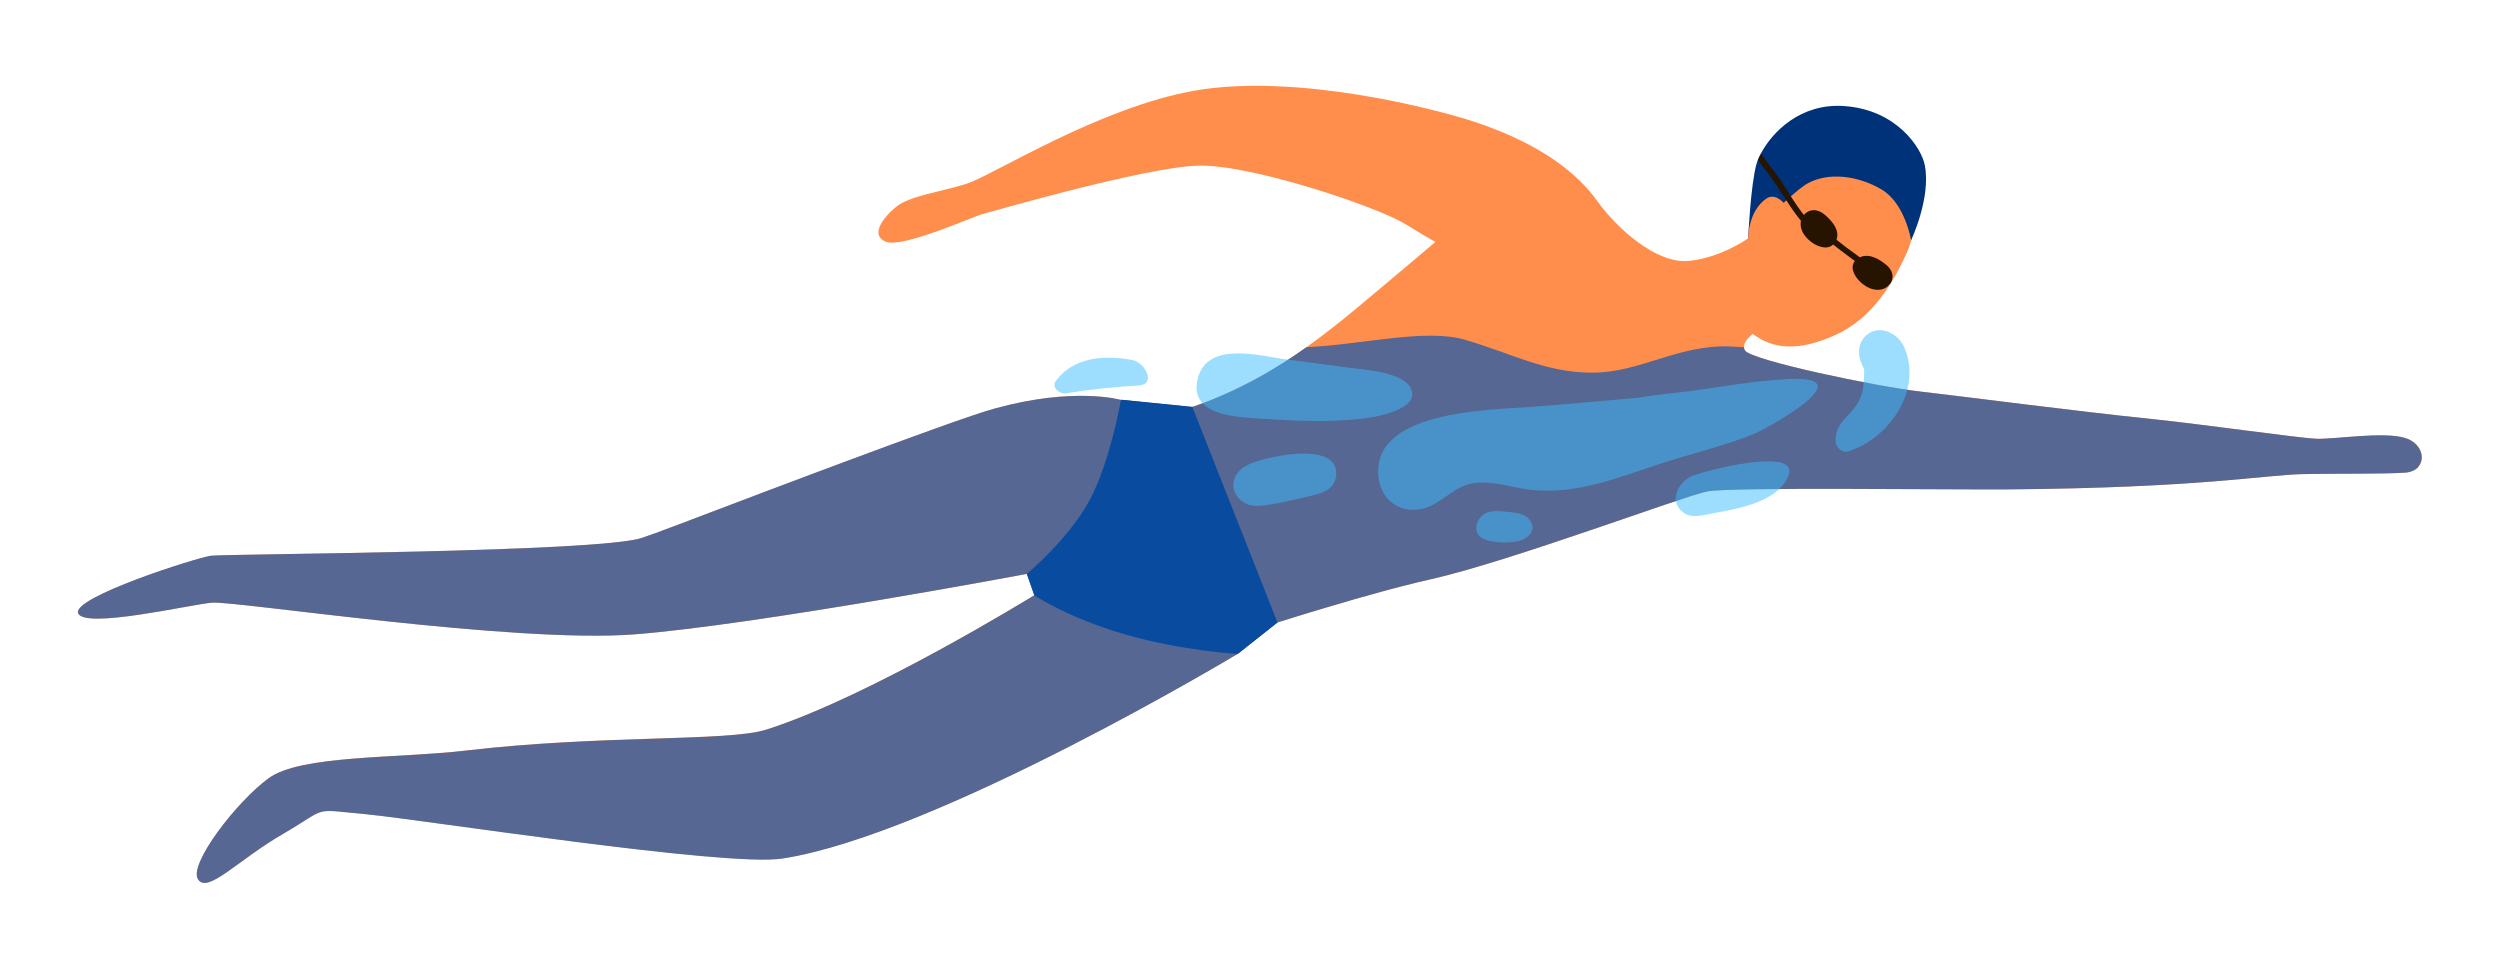 <svg enable-background="new 0 0 160 62" height="62" viewBox="0 0 160 62" width="160" xmlns="http://www.w3.org/2000/svg"><path d="m73.68 30.45c-.17 1.4-1.05 4.47-1.05 4.62 0 .18-6.91 1.66-6.91 1.66s-17.38 3.27-25.12 3.87c-7.73.59-25.59-2.16-27.03-2.03s-8.14 1.7-8.56.68c-.41-1.02 7.53-3.54 8.48-3.68.96-.13 24.98-.2 27.65-1.16.06-.02.12-.05.19-.07.07-.03.15-.05.23-.08.04-.01.07-.03.11-.04.07-.03.15-.05.23-.08.04-.01.08-.03.12-.04.12-.05.25-.09.39-.15.84-.31 1.95-.73 3.23-1.22.11-.04.21-.08.32-.12.19-.07.39-.15.58-.22.3-.11.61-.23.92-.35.21-.08.43-.16.64-.24s.43-.16.65-.25c.13-.05.26-.1.4-.15.24-.09.48-.18.72-.27 1.37-.51 2.77-1.05 4.16-1.56 4.27-1.59 8.26-3.05 9.66-3.43 5.09-1.4 8.03-.55 8.03-.55s1.71 3.66 1.94 4.27c.06.1.05.31.02.59z" fill="#ff8e4d"/><path d="m79.22 41.84s-19.25 11.57-29.14 13.1c-3.6.56-22.96-2.48-26.59-2.83-3.62-.34-2.4-.48-5.33 1.23-2.95 1.7-4.86 3.88-5.48 2.93s2.46-4.97 4.52-6.47c2.05-1.5 8.3-1.26 12.63-1.77 8.7-1.02 16.77-.56 19.22-1.34 6.64-2.11 17.15-8.6 17.15-8.6s4.24-.27 4.45 0c.2.27 8.57 3.75 8.57 3.75z" fill="#ff8e4d"/><path d="m122.29 12.3s.56 2.08-.25 3.87c-.81 1.78-2.12 4.17-4.58 5.27-2.45 1.11-4.01.86-5.23-.03-1.21-.89-1.29-4.59-.36-6.14.92-1.55 2.99-5.08 3.41-5.3s1.17-2.28 2.56-1.74 4.45 4.07 4.45 4.07z" fill="#ff8e4d"/><path d="m154.8 29.85c-.17.21-.46.37-.87.4-1.45.09-3.91.05-6.47.09-2.56.05-6.63.88-18.88.98-3.86.03-17.81-.16-19.31.13s-12.61 4.48-17.73 5.63c-.6.13-1.23.29-1.89.46-.38.1-.78.2-1.17.31-.21.06-.43.12-.64.18-.25.07-.51.14-.76.21-.35.09-.69.2-1.03.3-.38.11-.76.22-1.13.33-.25.08-.51.15-.76.23-.11.03-.2.06-.31.09-.27.08-.52.16-.78.24-.46.14-.91.28-1.32.41-1.9.6-3.21 1.04-3.21 1.04s-2.77-6.3-4.47-10.49c-.84-2.07-1.42-3.62-1.27-3.64.34-.04 1.5-.05 3.5-.71.54-.18 1.14-.4 1.81-.69 1.95-.84 3.72-1.86 5.52-3.14 1.09-.78 2.2-1.65 3.37-2.63 2.74-2.29 4.87-4.1 4.87-4.1s-.14-.04-1.93-1.14c-1.78-1.1-9.8-3.8-13.18-3.74-3.38.05-13.57 3.03-13.95 3.12-.39.09-5.02 2.16-6.09 1.76-1.06-.4-.24-1.53.63-2.24.87-.72 2.9-.96 4.54-1.49s8.51-4.91 14.63-5.96c6.47-1.11 15.32 1.17 17.86 2.01 4.41 1.47 6.67 3.41 7.87 5.1 1.21 1.68 3.72 3.98 5.8 3.8 2.08-.19 3.82-1.44 3.82-1.44l.87 5.72s-1.17.65-1.12 1.24c.01.07.03.15.08.22.43.62 8.31 2.29 11.3 2.63 3 .34 9.51 1.21 14.86 1.76 3.23.34 9.27 1.2 10.38 1.25s4.3-.48 5.7-.05c1 .31 1.31 1.26.86 1.82z" fill="#ff8e4d"/><path d="m122.31 15.38s-.38-2.37-1.9-3.26c-1.53-.9-3.39-1.1-4.69-.4-.28.15-.68.47-1.11.85-.09.08-.19.17-.29.26-1.15 1.06-2.44 2.44-2.44 2.44s.16-3.47.54-4.79c.03-.08.05-.16.08-.24.05-.13.11-.26.19-.4.72-1.38 2.55-3.27 5.38-3.05 3.32.25 4.91 2.67 5.12 3.8.4 2.09-.88 4.79-.88 4.79z" fill="#00327a"/><path d="m114.21 13.04s-.58-.72-1.15-.34c-1.2.81-1.18 2.57-1.18 2.57l2.61-1.27z" fill="#ff8e4d"/><path d="m120.97 18.14c-.27.43-.84.5-1.29.31-.47-.19-.96-.65-1.09-1.15-.06-.24 0-.44.12-.6-.15-.11-.3-.21-.45-.33-.31-.23-.63-.47-.94-.72-.13.12-.3.2-.51.19-.52-.02-1.07-.41-1.35-.83-.18-.26-.26-.59-.2-.88-.34-.41-.64-.85-.93-1.3-.24-.36-.46-.72-.7-1.08-.32-.48-.75-.98-1.11-1.51.05-.13.11-.26.19-.4.39.6.9 1.18 1.26 1.72.22.34.44.68.65 1.02.26.4.54.81.83 1.18.01-.02.03-.04.05-.06.2-.2.47-.29.76-.23.22.05.4.16.57.31.37.33.78.78.76 1.3 0 .09-.03.18-.05.27.41.33.83.64 1.25.94.08.06.16.12.24.18.06-.03.12-.05.18-.07.5-.12 1.03.17 1.42.48.18.13.33.29.42.49.12.27.08.55-.07.79v-.02z" fill="#261300"/><path d="m81.76 39.84-2.54 2.01s-3.53-.18-7.22-1.25c-3.7-1.07-5.8-2.5-5.8-2.5l-.48-1.37s2.58-2.15 3.95-4.6c.2-.35.38-.74.55-1.15 1.01-2.4 1.52-5.4 1.52-5.4l4.57.46 1.47 3.73z" fill="#00327a"/><path d="m154.8 29.85c-.17.21-.46.37-.87.4-1.45.09-3.91.05-6.47.09-2.56.05-6.63.88-18.88.98-3.86.03-17.81-.16-19.31.13s-12.61 4.48-17.73 5.63c-.6.13-1.23.29-1.89.46-.38.1-.78.2-1.17.31-.21.06-.43.12-.64.18-.25.07-.51.14-.76.21-.35.09-.69.2-1.03.3-.38.11-.76.22-1.13.33-.25.08-.51.15-.76.23-.11.03-.2.06-.31.09-.27.08-.52.16-.78.24-.46.14-.91.28-1.32.41l-2.54 2.01s-19.25 11.57-29.14 13.1c-3.6.56-22.96-2.48-26.59-2.83-3.62-.34-2.4-.48-5.33 1.23-2.95 1.7-4.86 3.88-5.48 2.93s2.46-4.97 4.52-6.47c2.05-1.5 8.3-1.26 12.63-1.77 8.7-1.02 16.77-.56 19.22-1.34 6.64-2.11 17.15-8.6 17.15-8.6l-.48-1.37s-17.38 3.27-25.12 3.87c-7.73.59-25.59-2.16-27.03-2.03s-8.14 1.7-8.56.68c-.41-1.02 7.53-3.54 8.48-3.68.96-.13 24.98-.2 27.65-1.16.06-.02.12-.05.19-.07.07-.03.15-.05.23-.08.04-.01.07-.03.11-.04.07-.02.15-.05.23-.08.04-.01.08-.03.12-.04.12-.05.25-.09.39-.15.84-.31 1.95-.73 3.23-1.22.11-.04.21-.08.32-.12.19-.07.39-.15.58-.22.3-.11.61-.23.92-.35.21-.08.43-.16.64-.24s.43-.16.65-.25c.13-.05.26-.1.4-.15.24-.09.48-.18.72-.27 1.37-.51 2.77-1.05 4.16-1.56 4.27-1.59 8.26-3.05 9.66-3.43 5.09-1.4 8.03-.55 8.03-.55l4.57.46c.54-.18 1.14-.4 1.81-.69 1.95-.84 3.72-1.86 5.52-3.14 3.62-.17 7.62-1.21 10.13-.48 3.09.9 5.15 2.11 8.18 2.11s5.47-1.79 8.76-1.68c.3.01.61.03.92.05.01.07.03.15.08.22.43.62 8.31 2.29 11.3 2.63 3 .34 9.51 1.21 14.85 1.76 3.23.34 9.27 1.2 10.39 1.25 1.11.05 4.3-.48 5.7-.05 1 .31 1.31 1.26.87 1.81z" fill="#0e57b0" opacity=".7"/><g fill="#3dbeff"><path d="m115.85 24.33c-.79-.19-2.19-.01-2.56.02-1.64.12-3.27.43-4.9.65-1.12.15-2.34.24-3.52.45-2.28.2-4.57.42-6.86.59-2.71.2-10.47.23-9.76 4.66.21 1.34 1.39 2.17 2.75 1.87 1.12-.25 1.87-1.26 2.97-1.57 1.27-.36 2.65.19 3.91.34 2.8.34 5.43-.67 8.04-1.55 2.1-.71 4.28-1.19 6.34-2.02.59-.24 5.63-2.96 3.59-3.44z" opacity=".5"/><path d="m90.37 25.37s0-.02 0-.03c.19-1.53-3.21-1.69-4.14-1.82-1.26-.18-2.53-.34-3.79-.5-1.7-.21-5.14-1.26-5.78 1.19-.62 2.39 2.47 2.48 3.98 2.58 2.28.15 4.62.27 6.89-.04.69-.09 2.69-.51 2.84-1.38z" opacity=".5"/><path d="m72.93 23.26c-.13-.1-.28-.18-.42-.21-1.75-.34-3.76-.23-4.92 1.3-.33.44.21.89.64.82 1.56-.25 3.08-.41 4.65-.5.93-.05.61-.98.05-1.41z" opacity=".5"/><path d="m84.47 29.14c-1.49-.37-4.1.29-4.76.69-1.47.88-.68 2.68.92 2.54 1.02-.09 2.07-.36 3.06-.59.69-.15 1.61-.34 1.79-1.16.18-.85-.28-1.29-1.01-1.48z" opacity=".5"/><path d="m114.08 29.64c-1.35-.46-5.29.59-5.81.83-.88.41-1.5 1.61-.54 2.33.41.31.92.25 1.39.15 1.72-.35 4.53-.64 5.33-2.47.19-.44.02-.7-.37-.84z" opacity=".5"/><path d="m121.88 22.24c-.42-.97-1.74-1.58-2.57-.65-.37.42-.41 1.02-.23 1.53.07.2.15.37.23.53-.02.88 0 1.67-.65 2.48-.56.7-1.23 1.13-1.18 2.11.02.41.41.77.84.64 2.58-.82 4.73-3.91 3.56-6.64z" opacity=".5"/><path d="m98.02 33.48c-.23-.51-.74-.64-1.25-.69-.52-.05-1.12-.16-1.62.02-.64.25-1.01 1.31-.22 1.67.63.28 1.48.28 2.16.17.54-.09 1.2-.56.93-1.17z" opacity=".5"/></g></svg>